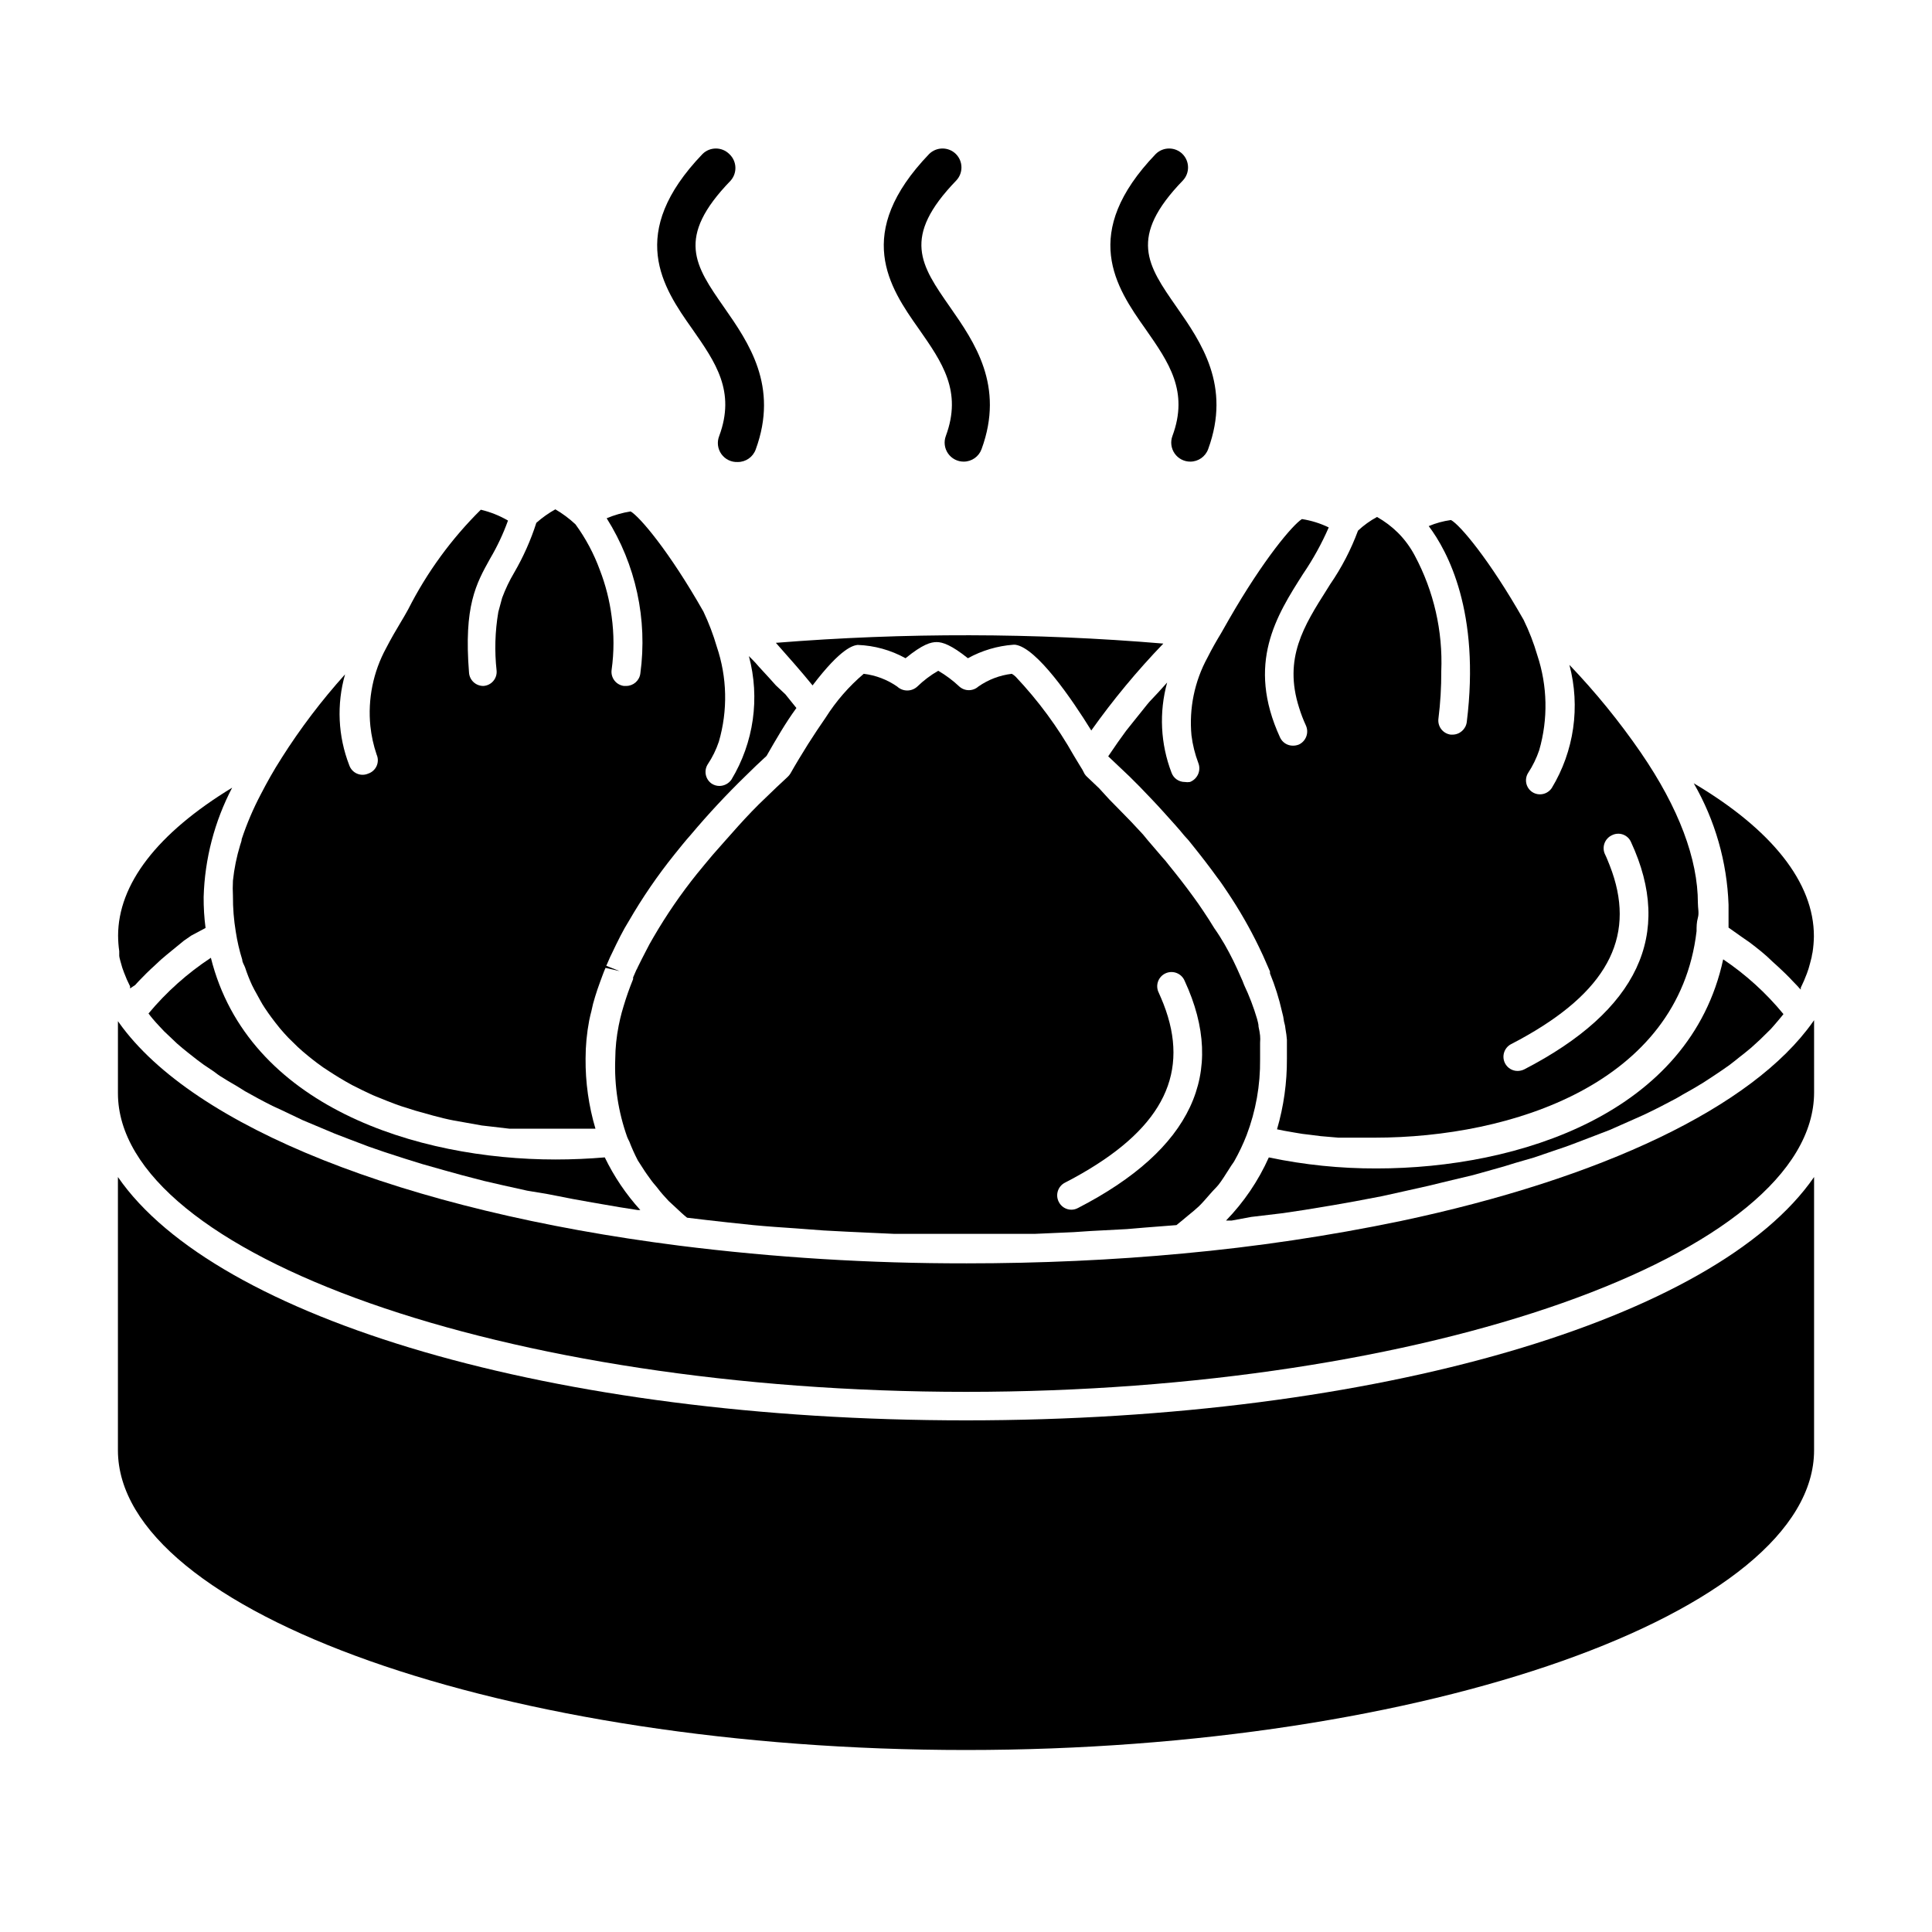 <?xml version="1.0" encoding="UTF-8"?>
<!-- Uploaded to: SVG Repo, www.svgrepo.com, Generator: SVG Repo Mixer Tools -->
<svg fill="#000000" width="800px" height="800px" version="1.1" viewBox="144 144 512 512" xmlns="http://www.w3.org/2000/svg">
 <g>
  <path d="m624.75 528.32v-72.398c-25.844 37.535-115.32 64.488-224.75 64.488-109.43 0-198.91-26.953-224.75-64.488v72.398c0 42.973 102.93 79.449 224.75 79.449 121.82 0 224.75-36.477 224.75-79.449z"/>
  <path d="m316.72 456.98c0.555 0.754 1.211 1.41 1.762 2.168 0.555 0.754 1.762 2.117 2.719 3.125l2.066 1.914c0.906 0.855 1.812 1.715 2.82 2.519 3.477 0.453 7.004 0.805 10.48 1.211l7.106 0.754c3.68 0.352 7.406 0.605 11.133 0.855l7.406 0.555c4.031 0.25 8.062 0.402 12.141 0.605l6.648 0.301h18.992 14.309 3.93l10.336-0.457 4.484-0.301 9.574-0.504 4.734-0.402 8.414-0.656c1.109-0.855 2.117-1.762 3.176-2.621 1.059-0.855 1.863-1.512 2.719-2.316 0.855-0.805 2.117-2.266 3.125-3.426 1.008-1.16 1.461-1.512 2.117-2.316 0.656-0.805 1.965-2.82 2.871-4.281 0.906-1.461 0.957-1.359 1.359-2.066h-0.004c1.234-2.188 2.312-4.461 3.223-6.805 2.449-6.434 3.66-13.27 3.578-20.152v-4.383c0.055-0.617 0.055-1.242 0-1.863-0.09-0.781-0.223-1.555-0.402-2.316 0-0.754-0.25-1.461-0.402-2.117-0.906-3.074-2.051-6.074-3.426-8.969-0.266-0.738-0.566-1.461-0.906-2.164-0.605-1.41-1.258-2.82-1.965-4.281-1.41-2.82-2.973-5.691-5.039-8.613-0.906-1.512-1.863-2.973-2.871-4.484-1.008-1.512-1.812-2.672-2.672-3.828-2.117-2.922-4.281-5.691-6.5-8.414v-0.004c-0.566-0.754-1.172-1.477-1.812-2.168-1.762-2.117-3.477-3.981-5.039-5.945-2.066-2.266-4.133-4.434-6.246-6.551l-2.672-2.719-2.719-2.973-3.074-2.922c-0.289-0.246-0.547-0.535-0.754-0.855l-0.605-1.16-0.805-1.309-1.461-2.418c-4.269-7.57-9.449-14.59-15.418-20.906-0.305-0.293-0.641-0.547-1.008-0.758-3.188 0.375-6.234 1.535-8.867 3.375-1.434 1.285-3.606 1.285-5.039 0-1.699-1.598-3.574-3.004-5.59-4.18-2.016 1.156-3.879 2.562-5.543 4.18-1.508 1.395-3.836 1.395-5.34 0-2.637-1.832-5.68-2.992-8.867-3.375-3.926 3.332-7.324 7.238-10.078 11.59-1.562 2.266-3.125 4.586-4.684 7.055-1.562 2.519-3.125 5.039-4.684 7.809l-0.004-0.004c-0.191 0.32-0.43 0.609-0.703 0.859-1.965 1.812-3.879 3.629-5.844 5.543-5.039 4.734-9.523 10.078-14.008 15.113-1.41 1.664-2.82 3.375-4.18 5.039v-0.004c-4.242 5.281-8.082 10.875-11.488 16.727-0.754 1.258-1.41 2.469-2.016 3.68s-1.512 2.871-2.168 4.281c-0.109 0.277-0.246 0.547-0.402 0.805l-0.855 1.965v0.453c-0.555 1.359-0.957 2.469-1.359 3.578-0.453 1.258-0.805 2.418-1.16 3.578-0.352 1.16-0.656 2.215-0.906 3.324s-0.301 1.309-0.402 1.863c-0.578 2.906-0.883 5.859-0.906 8.82-0.27 7.039 0.809 14.066 3.172 20.703 0.164 0.398 0.352 0.785 0.555 1.16 0.656 1.723 1.414 3.406 2.266 5.039 0.453 0.754 1.008 1.512 1.461 2.266 0.457 0.758 1.414 2.066 2.219 3.176zm109.48 0.453c1.562-0.805 3.074-1.613 4.535-2.469 21.715-12.496 28.617-26.902 21.613-44.891-0.402-1.008-0.805-1.965-1.258-2.973-0.469-0.914-0.547-1.98-0.211-2.953 0.336-0.973 1.051-1.766 1.984-2.195 0.934-0.434 2-0.469 2.961-0.094 0.957 0.371 1.723 1.121 2.117 2.07 11.336 24.434 1.863 44.688-28.266 60.207v-0.004c-0.539 0.297-1.145 0.453-1.762 0.453-1.41-0.004-2.695-0.805-3.324-2.066-0.957-1.848-0.238-4.125 1.609-5.086z"/>
  <path d="m559.91 320.2c2.938 11.066 1.246 22.852-4.684 32.648-0.703 1.035-1.871 1.66-3.125 1.66-0.754 0.008-1.496-0.223-2.113-0.656-1.625-1.141-2.07-3.356-1.008-5.035 1.223-1.867 2.203-3.883 2.922-5.996 2.383-8.254 2.207-17.039-0.504-25.191-0.941-3.219-2.156-6.356-3.629-9.371-9.07-15.973-16.879-25.191-19.246-26.449-2.027 0.277-4.008 0.82-5.894 1.613 5.039 6.699 13.703 22.824 10.078 51.941-0.254 1.898-1.867 3.316-3.781 3.324h-0.453c-0.996-0.125-1.898-0.641-2.516-1.434-0.613-0.797-0.887-1.801-0.758-2.797 0.523-4.18 0.773-8.387 0.754-12.594 0.434-10.637-1.984-21.195-7-30.582-1.18-2.246-2.691-4.301-4.484-6.098-1.652-1.637-3.516-3.043-5.543-4.18-1.832 0.984-3.523 2.203-5.039 3.625-1.867 5.043-4.356 9.832-7.406 14.258l-0.754 1.211c-6.195 9.773-11.637 18.34-7.457 31.438 0.496 1.617 1.102 3.199 1.812 4.734 0.859 1.906 0.031 4.152-1.863 5.039-0.496 0.199-1.027 0.301-1.562 0.301-1.469 0.016-2.809-0.832-3.426-2.164-9.02-19.648-0.957-32.293 6.144-43.43h0.004c2.625-3.863 4.883-7.961 6.75-12.242-2.246-1.086-4.641-1.832-7.102-2.215-2.418 1.512-10.078 10.48-19.348 26.602l-2.066 3.629c-1.16 1.914-2.418 4.082-3.629 6.5v-0.004c-3.43 6.293-4.902 13.469-4.231 20.605 0.312 2.5 0.922 4.949 1.812 7.305 0.379 0.961 0.359 2.035-0.059 2.981-0.418 0.945-1.191 1.688-2.156 2.059-0.449 0.074-0.91 0.074-1.359 0-1.582 0.008-2.996-0.98-3.527-2.469-2.926-7.633-3.332-16-1.16-23.883-1.562 1.762-3.176 3.527-4.637 5.039-0.805 0.906-1.461 1.812-2.215 2.719-1.359 1.715-2.769 3.426-4.031 5.039l-2.215 3.074-2.519 3.68 2.719 2.57 2.922 2.769 2.769 2.769c2.117 2.215 4.281 4.434 6.348 6.75 2.066 2.316 3.727 4.082 5.441 6.195l0.004 0.004c0.734 0.766 1.426 1.57 2.066 2.418 2.266 2.82 4.535 5.742 6.602 8.613 0.906 1.16 1.812 2.519 2.719 3.879 3.129 4.652 5.922 9.516 8.363 14.562 0.754 1.512 1.41 3.023 2.066 4.535l0.855 1.965v0.504c1.336 3.262 2.398 6.633 3.172 10.074 0.258 0.891 0.445 1.801 0.555 2.723 0.207 0.672 0.344 1.363 0.402 2.062 0.168 0.902 0.285 1.809 0.355 2.723v5.039c0.035 6.324-0.848 12.621-2.621 18.691l1.715 0.352 2.871 0.504c1.41 0.27 2.82 0.469 4.231 0.605l2.769 0.352 4.684 0.402h2.418 7.152c36.324 0 80.609-14.309 85.344-54.715 0-1.16 0-2.316 0.352-3.578 0.352-1.258 0-2.519 0-3.879 0-11.637-5.039-25.191-15.113-39.852l0.008 0.004c-5.68-8.254-12.016-16.039-18.945-23.277zm-11.988 107.21c-0.539 0.254-1.121 0.391-1.715 0.402-1.426 0.016-2.738-0.789-3.375-2.066-0.922-1.836-0.207-4.078 1.613-5.035 1.562-0.805 3.074-1.613 4.535-2.469 21.715-12.496 28.668-26.902 21.613-44.891-0.402-0.957-0.754-1.965-1.258-2.973h-0.004c-0.426-0.914-0.469-1.961-0.117-2.91 0.348-0.945 1.062-1.711 1.98-2.129 0.906-0.457 1.957-0.523 2.914-0.18 0.953 0.344 1.723 1.062 2.125 1.992 11.336 24.438 1.812 44.691-28.312 60.258z"/>
  <path d="m218.63 344.88c-2.117 3.273-3.93 6.551-5.543 9.672-2 3.801-3.688 7.762-5.039 11.84 0 0.504-0.25 1.008-0.402 1.562-0.938 3.07-1.578 6.227-1.914 9.422-0.074 1.359-0.074 2.719 0 4.078-0.02 3.176 0.234 6.344 0.754 9.473 0.383 2.508 0.953 4.984 1.715 7.406 0 0.707 0.504 1.359 0.754 2.066 0.516 1.578 1.121 3.125 1.816 4.633 0.402 0.855 0.855 1.664 1.309 2.469 0.453 0.805 1.309 2.469 2.066 3.578 0.754 1.109 1.16 1.715 1.762 2.519 0.605 0.805 1.512 2.016 2.316 2.973 0.805 0.957 1.461 1.664 2.215 2.469l2.469 2.418c0.855 0.805 1.762 1.562 2.672 2.316 0.906 0.754 1.715 1.359 2.57 2.016 0.855 0.656 2.016 1.461 3.074 2.117s1.762 1.16 2.719 1.715c0.957 0.555 2.168 1.309 3.324 1.914l2.82 1.41c1.211 0.555 2.367 1.16 3.629 1.664l3.023 1.211c1.211 0.453 2.418 0.957 3.68 1.359 1.258 0.402 2.418 0.754 3.68 1.16l4.684 1.309c1.863 0.504 3.68 0.957 5.543 1.309l2.57 0.453 4.785 0.855 2.621 0.301 4.734 0.555h18.086 3.273 1.41c-1.789-6.035-2.672-12.297-2.617-18.59 0.004-3.383 0.324-6.754 0.957-10.078 0.25-1.16 0.402-1.863 0.605-2.57h-0.004c0.25-1.258 0.57-2.504 0.961-3.727 0.402-1.258 0.805-2.57 1.309-3.879s0.906-2.57 1.461-3.777l3.727 0.855-3.527-1.41 1.059-2.418 0.25-0.504c0.906-1.914 1.664-3.477 2.469-5.039s1.41-2.621 2.215-3.93h0.004c3.562-6.16 7.59-12.035 12.043-17.582 1.41-1.762 2.871-3.578 4.434-5.34 4.555-5.414 9.383-10.594 14.457-15.52 1.812-1.812 3.68-3.578 5.543-5.289 2.57-4.484 5.039-8.766 7.91-12.695l-1.258-1.562-1.664-2.066-2.519-2.367-1.715-1.914-2.871-3.125c-0.504-0.605-1.008-1.16-1.562-1.715l-1.008-1.008 0.004 0.004c2.977 11.09 1.305 22.918-4.637 32.746-0.73 1.031-1.91 1.652-3.172 1.664-0.758 0-1.496-0.23-2.117-0.656-1.602-1.156-2.043-3.356-1.008-5.039 1.258-1.871 2.258-3.906 2.973-6.043 2.402-8.258 2.207-17.051-0.555-25.191-0.93-3.18-2.109-6.277-3.527-9.27-9.117-16.07-16.93-25.191-19.297-26.551-2.18 0.344-4.312 0.953-6.348 1.812 7.719 12.246 10.879 26.82 8.918 41.16-0.25 1.871-1.84 3.266-3.727 3.277h-0.656c-0.996-0.141-1.898-0.668-2.504-1.473-0.605-0.805-0.863-1.816-0.719-2.812 0.656-4.695 0.656-9.461 0-14.156-0.543-4.207-1.594-8.336-3.125-12.293-1.574-4.312-3.746-8.383-6.449-12.09-1.625-1.523-3.418-2.859-5.34-3.981-1.801 1.008-3.492 2.207-5.039 3.574-1.469 4.582-3.426 8.992-5.844 13.152-1.277 2.148-2.356 4.406-3.223 6.75l-1.008 3.727c-0.875 5.144-1.027 10.383-0.453 15.57 0.082 0.996-0.238 1.984-0.895 2.742-0.652 0.762-1.586 1.223-2.582 1.289h-0.102c-1.973-0.023-3.598-1.559-3.731-3.527-1.41-17.684 1.863-23.527 5.594-30.23 1.891-3.203 3.477-6.578 4.734-10.074-2.246-1.309-4.672-2.273-7.203-2.871-7.793 7.707-14.293 16.621-19.246 26.398-0.605 1.109-1.359 2.418-2.215 3.828-0.855 1.41-2.418 4.082-3.629 6.449-3.438 6.309-4.894 13.508-4.18 20.656 0.27 2.574 0.828 5.106 1.66 7.559 0.426 0.957 0.426 2.047 0.004 3.008-0.422 0.957-1.227 1.695-2.219 2.027-0.957 0.426-2.051 0.426-3.008 0.004s-1.695-1.227-2.031-2.219c-2.988-7.691-3.379-16.148-1.109-24.082-6.219 6.902-11.848 14.32-16.824 22.168z"/>
  <path d="m175.6 396.07v1.258c0 0.402 0.504 2.066 0.805 3.125l0.453 1.258c0.465 1.258 1.004 2.484 1.613 3.68-0.008 0.184-0.008 0.367 0 0.555l1.359-0.91c0.402-0.504 0.906-0.957 1.359-1.461 0.453-0.504 2.469-2.519 3.879-3.777l1.562-1.461c1.914-1.664 3.981-3.273 6.098-5.039l1.965-1.359 3.781-2.016c-0.355-2.723-0.523-5.465-0.504-8.211 0.289-10.105 2.875-20.012 7.555-28.969-19.852 12.09-30.23 25.543-30.23 39.297h0.004c0.008 1.348 0.109 2.695 0.301 4.031z"/>
  <path d="m359.34 325.64c7.656-10.078 10.832-10.578 11.941-10.73 4.449 0.16 8.801 1.367 12.695 3.527 4.586-3.727 6.699-4.281 8.262-4.281s3.93 0.805 8.262 4.281h0.004c3.711-2.043 7.816-3.266 12.039-3.578h0.504c5.691 0.754 15.113 14.559 20.152 22.723 5.785-8.141 12.164-15.836 19.094-23.027-34.16-2.875-68.504-2.941-102.68-0.199 3.426 3.879 6.75 7.606 9.723 11.285z"/>
  <path d="m592.86 351.58c5.664 9.816 8.828 20.871 9.223 32.195v6.047l3.629 2.57 1.965 1.359c2.117 1.613 4.133 3.176 5.996 5.039l1.613 1.461c1.309 1.211 2.621 2.469 3.777 3.727l1.41 1.461h-0.004c0.227 0.289 0.48 0.562 0.758 0.805v-0.504c0.598-1.215 1.137-2.457 1.609-3.727l0.453-1.309c0.301-1.008 0.555-2.016 0.805-3.023l0.004-0.004c0.059-0.441 0.145-0.879 0.25-1.309 0.219-1.402 0.336-2.816 0.355-4.231 0.047-14.258-11.188-28.316-31.844-40.559z"/>
  <path d="m183.36 412.59c0.402 0.504 0.754 1.008 1.16 1.461 0.402 0.453 1.16 1.359 1.812 2.016 0.789 0.891 1.629 1.73 2.519 2.519l2.066 1.965c0.957 0.855 1.965 1.664 2.973 2.469l2.367 1.863c1.109 0.855 2.316 1.715 3.578 2.519 1.258 0.805 1.562 1.16 2.418 1.715 0.855 0.555 3.074 1.914 4.684 2.82l2.016 1.258c2.316 1.309 4.734 2.621 7.254 3.879l2.621 1.211 5.391 2.57 3.477 1.461 5.039 2.117 3.93 1.512 5.039 1.914 4.231 1.461 5.441 1.762 4.535 1.41 5.691 1.613 4.734 1.309 5.996 1.562 5.039 1.16 6.348 1.41 5.441 0.906 6.699 1.309 5.039 0.906 7.305 1.258 4.785 0.754h0.707v0.004c-3.793-4.176-6.965-8.875-9.422-13.957-4.18 0.352-8.566 0.555-13.047 0.555-36.727 0-81.516-14.105-91.34-53.453-6.203 4.082-11.773 9.055-16.527 14.762z"/>
  <path d="m475.57 466.5 8.465-1.008 5.691-0.855 7.609-1.258 5.691-1.008 7.152-1.359 5.695-1.262 6.75-1.512 5.391-1.309 6.348-1.512 5.039-1.41c2.066-0.555 4.133-1.16 6.144-1.812l5.039-1.461 5.894-2.016c1.512-0.504 3.023-1.008 4.434-1.562 1.41-0.555 3.879-1.461 5.793-2.215l3.93-1.512 6.144-2.719 2.82-1.258c2.871-1.359 5.644-2.769 8.262-4.18 0.707-0.352 1.309-0.754 2.016-1.16 1.914-1.059 3.777-2.117 5.543-3.223l2.621-1.715c1.41-0.957 2.82-1.863 4.133-2.82 1.309-0.957 1.715-1.359 2.57-2.016 0.855-0.656 2.316-1.812 3.375-2.719l2.316-2.117 2.82-2.769c0.707-0.754 1.309-1.512 1.965-2.266s0.957-1.16 1.41-1.715l0.004-0.008c-4.59-5.59-9.969-10.477-15.973-14.512-8.766 40.809-54.211 55.418-91.844 55.418-9.598 0.031-19.172-0.949-28.566-2.922-2.769 6.195-6.609 11.859-11.336 16.727h1.512z"/>
  <path d="m624.75 414.36-0.352 0.504c-15.973 22.57-55.922 41.465-109.33 52.75h0.004c-18.988 3.934-38.18 6.793-57.488 8.566-18.691 1.762-38.039 2.621-57.586 2.621l0.004-0.004c-25.398 0.043-50.773-1.52-75.977-4.684-73.305-9.32-128.77-31.488-148.42-58.996l-0.352-0.504v19.094c0 42.824 102.93 79.148 224.75 79.148 121.82 0 224.75-36.324 224.75-79.398z"/>
  <path d="m457.38 184.82c-1.965-1.953-5.141-1.953-7.106 0-20.152 21.008-10.578 35.266-2.719 46.352 6.195 8.867 11.539 16.523 7.152 28.363-0.578 1.551-0.359 3.285 0.586 4.644 0.945 1.355 2.496 2.164 4.152 2.156 2.121 0 4.012-1.328 4.734-3.324 6.144-16.777-1.863-28.312-8.363-37.633-7.758-11.133-12.898-18.488 1.664-33.555 1.859-1.98 1.812-5.078-0.102-7.004z"/>
  <path d="m397.33 184.82c-1.965-1.953-5.137-1.953-7.106 0-20.152 21.008-10.578 35.266-2.719 46.352 6.195 8.867 11.539 16.523 7.152 28.363-0.578 1.551-0.359 3.285 0.586 4.644 0.945 1.355 2.496 2.164 4.152 2.156 2.121 0 4.016-1.328 4.734-3.324 6.144-16.777-1.863-28.312-8.363-37.633-7.758-11.133-12.898-18.488 1.664-33.555 1.859-1.98 1.816-5.078-0.102-7.004z"/>
  <path d="m337.27 184.82c-1.965-1.953-5.137-1.953-7.102 0-20.152 21.008-10.578 35.266-2.719 46.352 6.195 8.867 11.539 16.523 7.152 28.363-0.641 1.598-0.422 3.406 0.578 4.805 1 1.395 2.641 2.188 4.359 2.098 2.121 0 4.012-1.328 4.734-3.324 6.144-16.777-1.863-28.312-8.363-37.633-7.758-11.133-12.898-18.488 1.664-33.555 1.871-2.047 1.734-5.223-0.305-7.106z"/>
 </g>
</svg>